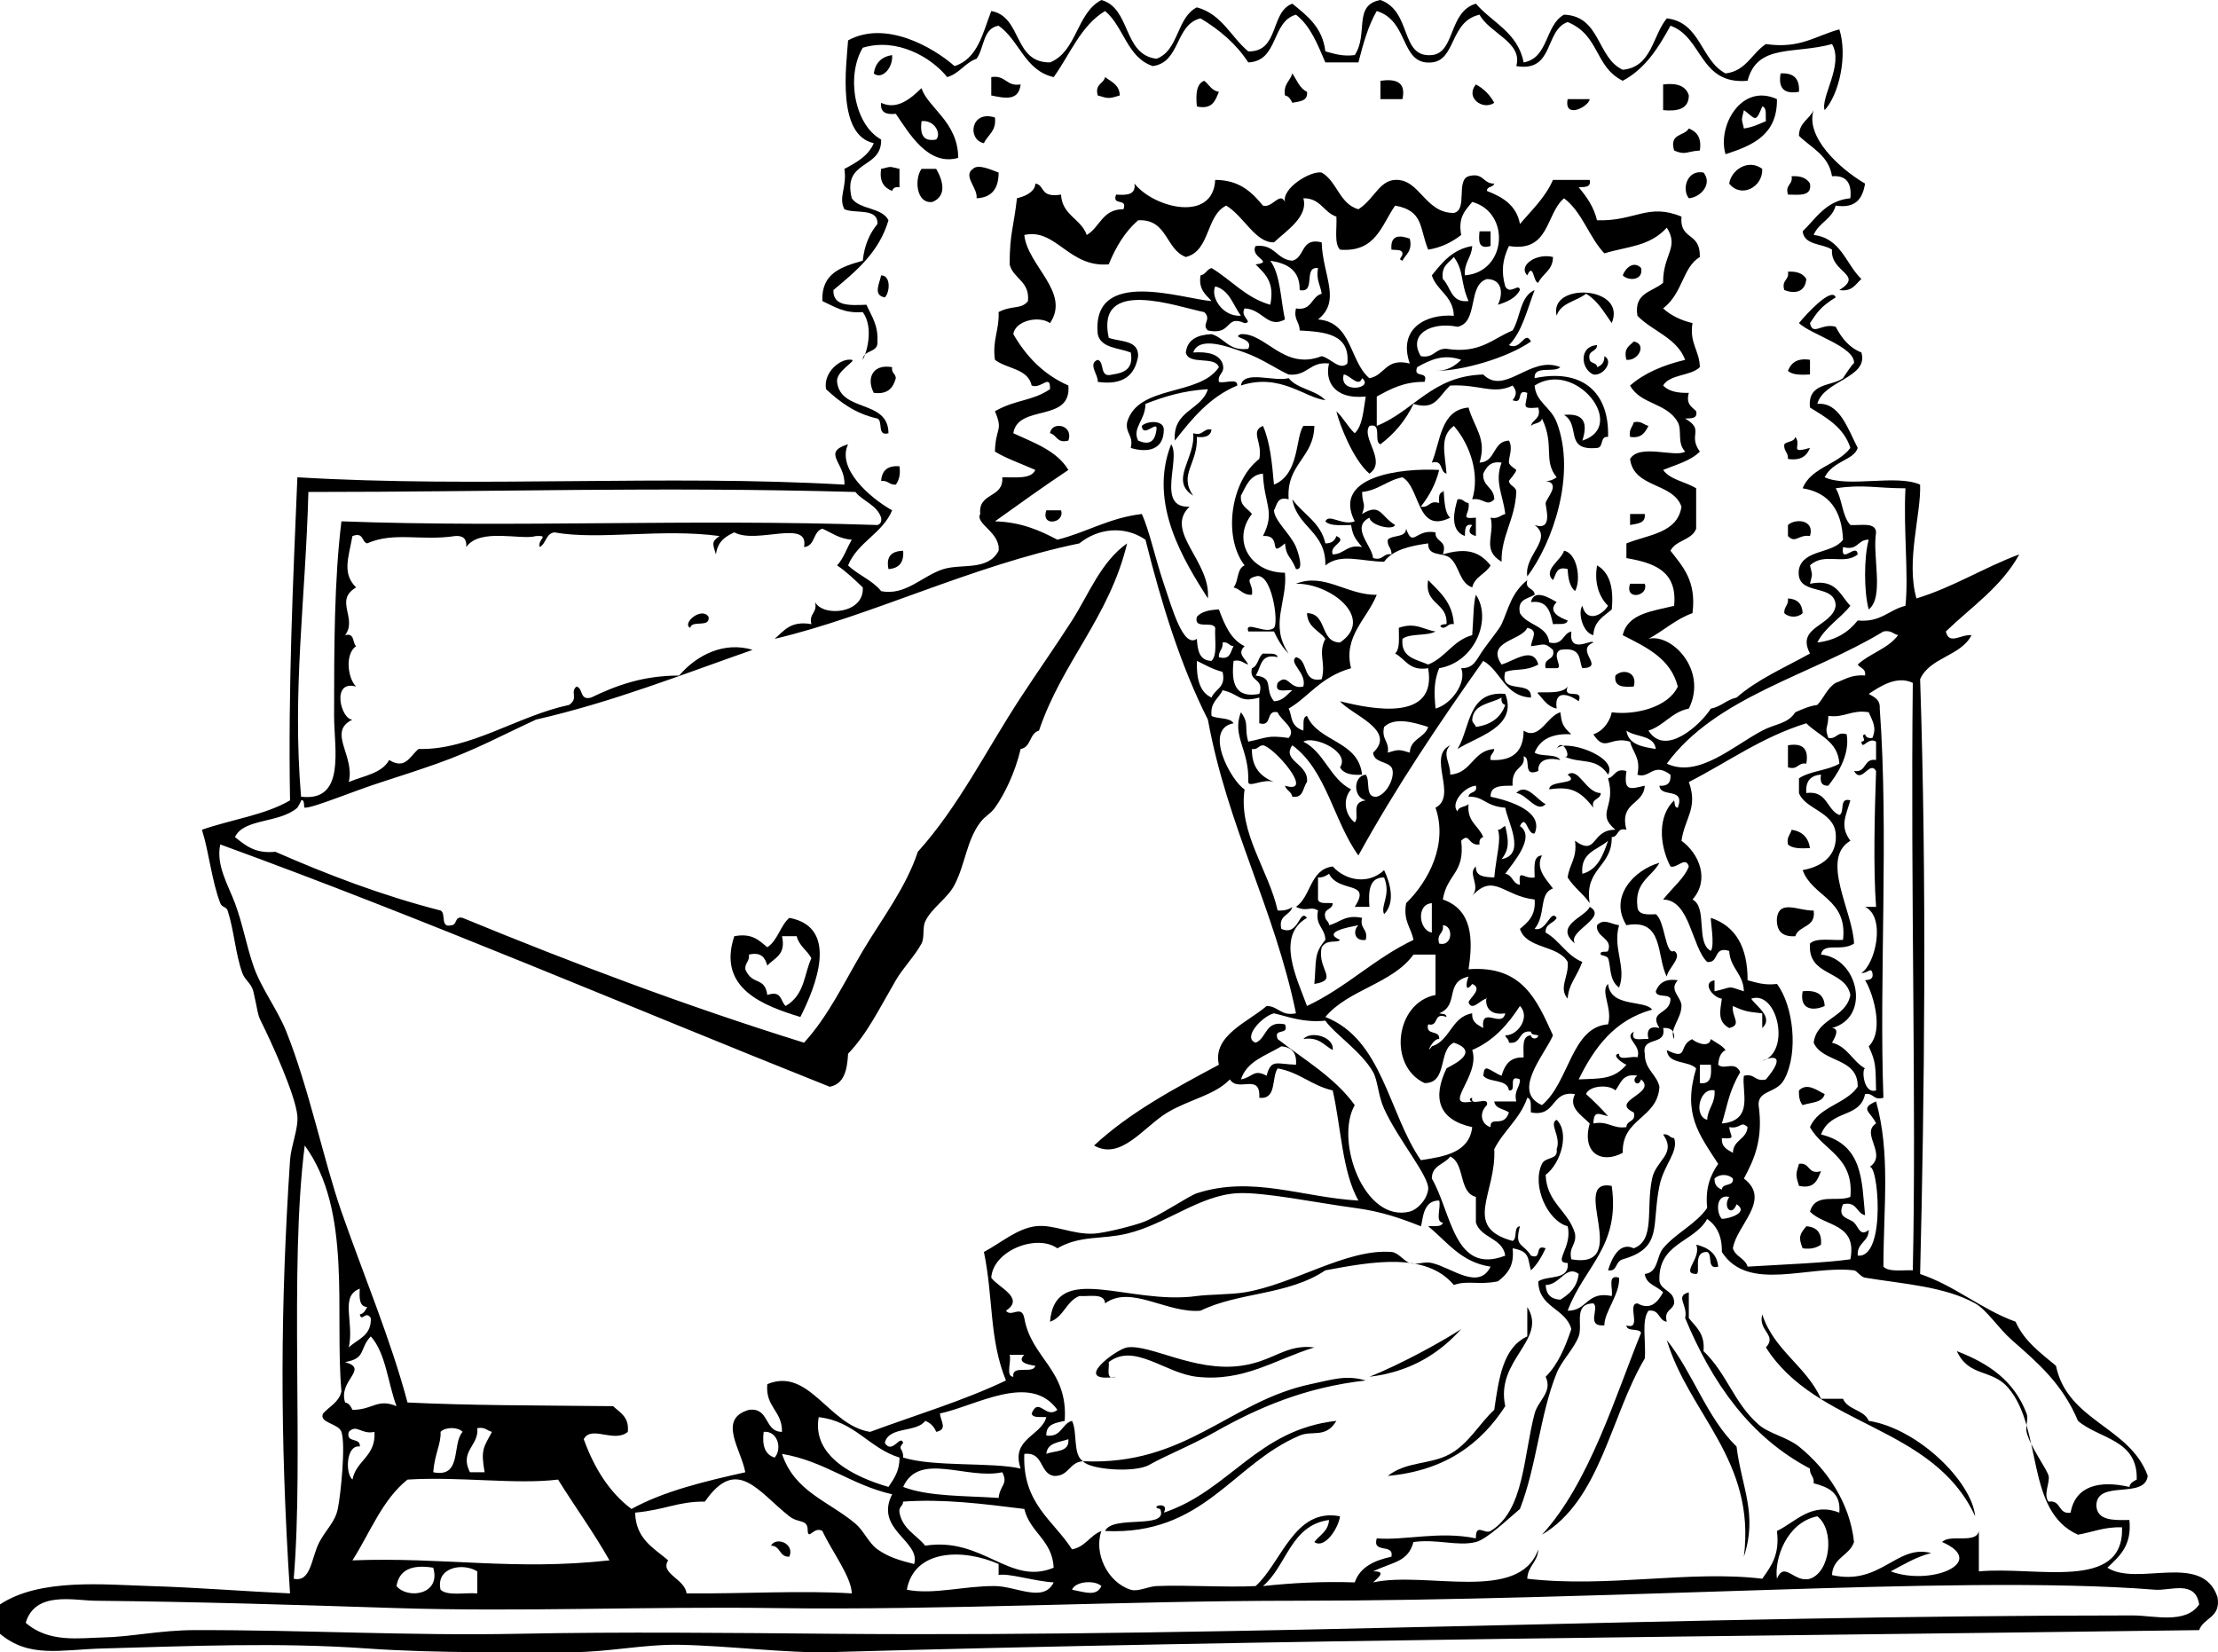 <?xml version="1.0"?>
<svg xmlns:rdf="http://www.w3.org/1999/02/22-rdf-syntax-ns#" xmlns="http://www.w3.org/2000/svg" xmlns:cc="http://web.resource.org/cc/" xmlns:xlink="http://www.w3.org/1999/xlink" xmlns:dc="http://purl.org/dc/elements/1.1/" xmlns:svg="http://www.w3.org/2000/svg" id="writing_valentines_xA0_Image_1_" style="enable-background:new 0 0 386.646 288.022" xml:space="preserve" viewBox="0 0 386.646 288.022" version="1.1" y="0px" x="0px">
<g clip-rule="evenodd" fill-rule="evenodd">
	<path d="m155.52 9.6c0.176 2.32-1.858 4.354-3.2 3.2 0.28-1.851 1.35-2.917 3.2-3.2z"/>
	<path d="m225.28 12.8c0.786 1.134 1.247 2.593 2.56 3.2 0.195 1.688-1.336 1.651-2.56 1.92-0.284-0.569-0.562-1.145-1.28-1.28-0.31-2.013 0.91-2.502 1.28-3.84z"/>
	<path d="m310.4 12.8c2.279-0.146 3.346 0.92 3.199 3.2-2.59 0.454-3.65-0.613-3.2-3.2z"/>
	<path d="m172.8 13.44c2.547-0.414 2.573 1.693 5.12 1.28-0.342 2.937-2.727 2.409-5.12 1.92v-3.2z"/>
	<path d="m192.64 13.44c1.097 0.823 2.517 1.323 2.56 3.2-1.874 0.575-1.966 0.575-3.84 0-0.55-2.042 1.01-1.979 1.28-3.2z"/>
	<path d="m209.92 14.08c0.855 0.638 1.257 1.73 2.561 1.92-0.618 1.515-1.123 3.145-3.841 2.56-0.2-2.123-0.1-3.936 1.28-4.48z"/>
	<path d="m240.64 14.08c2.725-0.377 4.482 0.211 3.841 3.2h-3.841v-3.2z"/>
	<path d="m257.28 14.72c1.383 0.75 2.45 1.816 3.2 3.2-2 1.379-5.11-0.892-3.2-3.2z"/>
	<path d="m289.92 14.72c2.438-0.304 3.995 0.271 4.48 1.92-0.021 2.326-1.882 2.812-4.48 2.56v-4.48z"/>
	<path d="m160.64 15.36c1.052 3.385 6.367 5.865 6.4 12.16-5.224 1.491-8.506-4.216-10.88-7.68-1.674 0.18-2.753-0.234-2.56-1.92 2.85 1.385 5.33-0.917 7.04-2.56zm2.56 8.96c0.955-1.031-0.303-3.458-2.56-3.2-0.27 2.188 0.19 3.647 2.56 3.2z"/>
	<path d="m309.76 17.28c0.088 6.274-4.289 8.084-8.96 9.6-1.47-4.835 2.72-12.476 8.96-9.6zm-5.76 1.92c-0.448 1.97-0.448 1.23 0 3.2 1.496-0.211 2.645-0.77 3.84-1.28-0.108-0.958 0.229-2.362-0.64-2.56-1.22 3.036-1.18 2.108-3.2 0.64z"/>
	<path d="m273.28 17.28h3.84c-0.14 1.32-4.54 3.569-3.84 0z"/>
	<path d="m173.44 20.48c0.283 2.417-1.262 3.005-1.92 4.48-2.93-0.577-2.36-5.824 1.92-4.48z"/>
	<path d="m294.4 22.4c1.377 0.542 2.264 1.576 1.92 3.84-2.341 0.139-2.455 0.879-4.48 0-0.91-3.045 1.8-2.471 2.56-3.84z"/>
	<path d="m156.8 29.44v3.2c-0.744-0.104-1.139 0.141-1.28 0.64-1.377-0.543-2.264-1.576-1.92-3.84 1.97-0.448 1.23-0.448 3.2 0z"/>
	<path d="m174.08 30.08c0.007 2.781-1.179 4.368-3.84 4.48 0.239-1.783-2.438-3.895-0.64-5.12 0.9-0.914 3.11 0.14 4.48 0.64z"/>
	<path d="m307.2 29.44c0.121 3.243-3.75 5.158-5.76 2.56 0.32-2.323 3.29-4.408 5.76-2.56z"/>
	<path d="m296.96 30.08c1.595 1.916-0.426 4.313-2.56 4.48-1.28-1.601-0.3-5.035 2.56-4.48z"/>
	<path d="m312.32 30.72c1.589-0.096 2.656 0.331 3.2 1.28 0.372 2.292-1.895 1.946-3.841 1.92-0.53-1.809 0.9-1.658 0.64-3.2z"/>
	<path d="m257.92 40.32h1.92v2.56c-2.14 0.643-2.1-0.888-1.92-2.56z"/>
	<path d="m270.72 44.8c-0.01 2.337-1.819 2.874-2.56 4.48-0.867 0.11-0.829-3.705-1.92-1.28-1.67-1.711 1.59-3.926 4.48-3.2z"/>
	<path d="m286.08 46.72c0.448 2.216-2.244 2.295-3.2 1.28 0.47-1.301 1.93-2.613 3.2-1.28z"/>
	<path d="m311.68 47.36c1.59-0.096 2.656 0.331 3.2 1.28-0.198 2.399-2.141 2.598-3.84 1.92-0.53-1.809 0.9-1.658 0.64-3.2z"/>
	<path d="m153.6 48c1.754 0.013 1.52 3.02 0.64 3.84-2.11-0.369-0.92-2.417-0.64-3.84z"/>
	<path d="m284.8 59.52c2.374 0.476 0.771 3.455-1.279 3.2-0.55-2.04 0.56-2.429 1.28-3.2z"/>
	<path d="m278.4 60.16c-0.009 1.271-1.746 0.814-1.28 2.56 0.158 0.695 1.272 0.434 1.28 1.28 0.787-0.279 1.314-0.819 1.279-1.92 1.709 0.937-0.268 3.512-1.92 3.2-2.18-0.925-2.57-4.915 0.64-5.12z"/>
	<path d="m315.52 62.72v2.56c-1.578 0.084-3.084 0.097-3.841-0.64 0.54-1.377 1.58-2.264 3.84-1.92z"/>
	<path d="m155.52 64c-0.18 1.034 0.605 1.102 0.64 1.92-0.454 1.68-1.389 2.878-3.84 2.56-1.28-2.416-0.32-5.085 3.2-4.48z"/>
	<path d="m257.92 80.64c2.883-0.104 2.237-3.736 5.12-3.84 0.761 1.347-0.074 2.93 0 3.84 0.039 0.481 1.281 1.227 1.28 1.28-0.013 0.449-1.286 1.837-1.28 1.92 0.055 0.84 1.317 1.009 1.28 1.92-0.197 4.806-2.663 7.67-2.561 12.16-3.561-2.079-1.11-4.783-1.92-7.68 1.338 0.271 1.695-0.439 2.561-0.64-0.391-3.347-1.917-5.613-0.641-8.96-2.01-0.304-2.615 0.798-3.199 1.92-0.162 2.295 1.922 2.345 1.92 4.48-1.339 1.395-1.827-0.32-3.841 0 1.337-4.208-0.256-9.398-3.199-12.8-2.536 1.863-1.553 4.732-1.28 8.32-1.233-0.26-0.506-2.481-2.561-1.92 1.551-3.783 1.503-9.165 6.4-9.6 0.98 3.527 3.23 5.371 1.92 9.6z"/>
	<path d="m284.8 73.6c1.338-0.271 1.695 0.439 2.561 0.64-0.585 1.122-1.19 2.224-3.2 1.92-0.27-1.338 0.44-1.695 0.64-2.56z"/>
	<path d="m186.24 76.8c-2.042 0.548-1.979-1.007-3.2-1.28 0.28-2.173 4.17-1.49 3.2 1.28z"/>
	<path d="m312.96 76.16c1.229 1.516-1.265 3.001 2.561 1.92-0.543 1.377-1.576 2.264-3.841 1.92 0.082-1.148-0.783-1.35-0.64-2.56 0.52-0.55 1.75-0.38 1.92-1.28z"/>
	<path d="m204.16 77.44c1.753 2.513-2.725 11.173 3.2 10.88-4.497 4.323 3.765 9.525 3.2 16-4.05-6.42-10.5-16.488-6.4-26.88z"/>
	<path d="m156.8 81.28c0.204 1.484-0.103 2.457-0.64 3.2-1.148 0.082-1.35-0.783-2.56-0.64 0.12-1.8 1.11-2.726 3.2-2.56z"/>
	<path d="m254.08 87.04c1.033-0.18 1.102 0.605 1.92 0.64 0.33 2.003-1.75 2.857 1.28 2.56v3.2c-1.33-0.358-1.356-0.999-0.641-1.92-1.365-0.299-1.219 0.915-1.279 1.92-2.8-1.015-1.78-4.707-1.28-6.4z"/>
	<path d="m182.4 88.96h2.56c0.75 2.222-3.58 2.976-2.56 0z"/>
	<path d="m284.16 89.6h2.56c0.195 1.688-1.336 1.651-2.56 1.92v-1.92z"/>
	<path d="m315.52 93.44c-2.014-0.32-2.502 1.395-3.841 0v-1.92c1.26-1.187 4.71-0.951 3.84 1.92z"/>
	<path d="m157.44 96c0.167 2.087-0.76 3.081-2.56 3.2-0.48-2.399 0.72-3.118 2.56-3.2z"/>
	<path d="m272.64 96c2.369 0.456 3.005 5.162 1.921 7.04-0.918-0.789-1.213-2.201-1.28-3.84-2.052-0.559-2.002 0.985-2.561 1.92-1.88-1.72 1.54-3.539 1.92-5.12z"/>
	<path d="m284.16 101.76h2.56c0.75 2.22-3.58 2.98-2.56 0z"/>
	<path d="m311.68 104.32c1.629 0.078 2.482 0.931 2.561 2.56-0.841 0.821-2.359 0.821-3.2 0-0.08-1.15 0.78-1.35 0.64-2.56z"/>
	<path d="m284.8 119.68c-1.832 0.126-3.492 0.08-3.2-1.92 1.24-1.24 3.92-0.67 3.2 1.92z"/>
	<path d="m280.32 135.04c-2.104-3.162-4.789-1.804-7.681-3.2 1.519 0.732-0.213-3.584-1.279-1.28 1.1-1.91 10.85 1.28 8.96 4.48z"/>
	<path d="m311.68 129.92c2.587-0.453 3.654 0.613 3.2 3.2-1.542-0.262-1.391 1.169-3.2 0.64v-3.84z"/>
	<path d="m264.32 138.24c1.776-1.941 3.728 1.355 5.12 1.92-1.51 1.68-3.33-1.75-5.12-1.92z"/>
	<path d="m312.32 144.64c1.851 0.282 2.917 1.349 3.2 3.199-1.578 0.085-3.084 0.098-3.841-0.64-0.27-1.34 0.44-1.69 0.64-2.56z"/>
	<path d="m289.28 150.4c-1.353 2.487-4.371 3.31-3.84 7.68 0.094 1.399 1.612 1.374 3.199 1.28 1.631 1.164 1.648 7.283 3.2 6.399 1.607 1.035-1.137 3.08-1.279 4.48-1.839-3.495-0.456-10.211-7.04-8.96-3.09-4.93 1.32-9.64 5.76-10.88z"/>
	<path d="m277.12 158.08c3.325 1.852-4.035 4.271-2.56 6.4-3.84-3.18 1.89-4.62 2.56-6.4z"/>
	<path d="m316.16 158.72c0.448 3.009-2.589 2.531-3.2 4.48-2.279 0.146-3.346-0.921-3.2-3.2 0.47-3.28 3.87-1.16 6.4-1.28z"/>
	<path d="m139.52 177.28c-6.29-1.934-14.557-4.909-11.52-14.08 3.16-0.601 4.341 0.779 5.76 1.92 1.821-1.165 2.233-3.74 3.84-5.12 8.8 1.64 4.58 12.04 1.92 17.28zm-5.76-8.96c-0.385-1.322-0.99-2.424-3.2-1.92 0.144 1.21-0.721 1.412-0.64 2.56 1.248 2.955 3.366 1.177 3.84 4.48 2.584-0.878 2.266 1.147 3.2 1.92 3.358-1.977 3.186-5.517 4.48-8.32-0.727-1.406-2.14-2.126-2.56-3.84h-2.56c0.74 3.3-1.35 3.77-2.56 5.12z"/>
	<path d="m282.24 161.28c-1.175 4.014 1.371 7.333 0 10.88-1.802-1.322-1.39-3.796-1.92-5.12-0.163-0.407-1.243-0.508-1.28-0.64-0.224-0.802 1.141-0.288 1.28-0.641 0.887-2.244-2.196-2.338-1.92-4.479 1.2-1.25 2.34-0.2 3.84 0z"/>
	<path d="m314.24 172.8c2.389-0.255 3.755 0.512 3.84 2.561-1.92 0.89-4.45 0.74-3.84-2.56z"/>
	<path d="m227.2 181.12c1.358-1.523 5.438-0.355 5.12 1.92-1.53-0.81-2.36-2.34-5.12-1.92z"/>
	<path d="m318.08 190.72c-0.369 1.551-2.417 1.424-3.84 1.921-0.497-0.57-0.688-1.445-0.641-2.561 1.43-1.44 3.21 0.04 4.48 0.64z"/>
	<path d="m289.92 197.76c1.034-0.18 1.102 0.605 1.92 0.641 0.81 2.405-1.791 4.568-2.56 8.319-1.438 7.016 0.651 10.771-6.4 12.801-1.391 0.4-0.871 2.184-2.56 1.92 0.701-2.351 2.11-4.979 4.479-3.84 3.791-1.453 2.077-6.799 3.2-12.16 0.69-3.27 4.31-4.25 1.92-7.68z"/>
	<path d="m313.6 202.88c2.017-0.309 1.449 1.965 3.841 1.28-0.618 1.516-1.123 3.145-3.841 2.56-0.58-1.87-0.58-1.97 0-3.84z"/>
	<path d="m314.88 213.76c1.801 0.12 2.727 1.114 2.561 3.2-0.743 0.537-1.716 0.845-3.2 0.641-0.8-1.95-0.49-2.49 0.64-3.84z"/>
	<path d="m290.56 233.6c4.562 5.678 6.952 13.527 12.159 18.56 0.871 7.1 3.718 11.76 1.28 19.2 2.11-16.82-9.56-24.85-13.44-37.76z"/>
	<path d="m229.12 234.88c-6.896 2.104-12.251 6.039-20.48 5.12-5.543-0.619-10.932-6.003-15.359-2.56 0.146 1.134-0.645 3.205 1.28 2.56-8.032 1.153 0.025-4.833 1.92-5.12 4.012-0.606 11.732 4.323 19.84 3.2 5.78-0.8 7.74-3.82 12.8-3.2z"/>
	<path d="m134.4 269.44c0.854-1.626 4.183-0.404 3.2 1.92-1.81 0.1-1.49-1.92-3.2-1.92z"/>
	<path d="m192.64 1.92c-4.263 2.564-6.095 7.559-8.96 11.521-5.047-1.14-5.966-6.407-9.6-8.96-2.765 0.435-2.493 3.907-3.84 5.76-2.056 0.718-2.971 2.575-5.12 3.2-2.786-3.47-8.764-6.929-14.72-5.12-2.944 4.906-1.455 13.439 3.2 16 0.143 5.263-6.793 3.446-5.12 10.24 1.391 2.023 5.272 1.555 6.4 3.84-1.651 5.602-5.647 8.859-9.6 12.16-0.099 2.873 2.875 2.671 5.76 2.56 0.843 1.93 2.067 3.479 1.92 6.4 0.169 2.089-2.483 1.357-2.56 3.2 0.584-0.976 2.028-5.515 0-8.32-3.26 0.273-4.99-0.983-7.04-1.92-0.22-4.914 3.402-5.984 7.04-7.04 0.275-2.712 1.212-4.761 2.56-6.4 0.104-2.877-3.813-1.733-5.76-2.56-1.109-2.179 0.492-3.753 0-7.04 2.086-1.114 4.164-2.236 5.12-4.48-6.454-1.414-4.807-13.339-4.48-17.92 6.521-3.566 14.772 1.155 18.56 4.48 4.049-1.284 4.914-5.753 6.4-9.6 5.427 0.973 3.783 9.017 10.24 8.96 4.714-1.9 4.607-8.62 8.96-10.88 5.179 1.435 3.702 9.525 9.6 10.24 3.912-1.422 3.486-7.181 7.04-8.96 4.365 1.182 5.936 5.158 8.96 7.68 5.451 0.117 3.775-6.892 7.681-8.32 2.593 2.101 5.266 4.121 5.76 8.32 1.533 0.387 2.92 0.92 5.12 0.64 2.441-3.674-0.356-8.719 4.479-9.6 5.567 1.986 3.355 10.123 8.96 9.6 4.105-0.383 2.862-7.551 7.681-8.96 2.865 3.321 7.334 5.039 8.319 10.24 4.376-0.745 3.716-6.525 7.04-8.32 6.394 0.22 5.704 7.523 10.24 9.6 5.08-0.467 5.169-5.924 7.681-8.96 5.929 0.685 5.896 7.33 10.239 9.6 3.619-0.435 4.575-3.532 7.04-5.12 6.001 0.881 8.747-1.494 12.8-2.56 1.478 4.592-0.065 11.359-2.56 14.08-0.771-2.193 3.384-7.952 1.28-11.52-6.599 1.823-13.015-0.133-14.721 6.4-8.423 0.743-7.769-7.591-13.439-9.6-2.1 3.874-4.424 7.523-8.32 9.6-4.975-2.477-3.933-7.879-9.6-10.24-4.096 1.451-2.292 8.802-8.96 7.68 1.187-4.137-4.672-5.714-6.4-8.96-5.206 1.148-4.094 7.907-8.32 8.32-5.576 0.545-3.876-7.223-9.6-8.96-1.498 2.556-2.37 5.736-3.2 8.96h-5.76c-1.351-3.13-2.592-6.368-5.12-8.32-4.344 1.203-3 8.094-8.32 8.32-2.097-3.236-4.99-5.676-8.319-7.68-4.479 1.068-3.447 7.646-8.32 8.32-4.49-1.485-5.06-6.889-8.32-9.601z"/>
	<path d="m316.16 19.2c-1.5 4.634 4.471 10.183 8.96 12.8-0.412 2.575-1.587 4.387-5.12 3.84-0.615 2.372-2.987 2.986-3.84 5.12 4.774 0.559 5.603 5.064 8.32 7.68-1.035 0.885-1.576 2.265-3.841 1.92 4.409-2.735-1.616-3.032-1.279-7.04-1.66-1.114-4.836-0.711-5.12-3.2 2.391-2.303 4.053-5.333 8.32-5.76 0.264-2.61-0.656-4.038-3.2-3.84-0.59-3.677-3.608-4.925-5.761-7.04 0.01-2.337 1.82-2.874 2.56-4.48z"/>
	<path d="m287.36 111.36c4-1.021 10.391 5.454 7.04 12.16-3.022 0.604-4.294 2.959-7.04 3.84 2.979 4.714 9.191-1.174 10.88-3.84 1.807-0.327 2.718-1.548 4.479-1.92 3.641-3.187 8.42-5.234 12.801-7.68-2.505-4.737 3.887-4.697 4.479-8.32-0.085-4.182-7.135-1.399-6.4-6.4 0.801-3.466 5.896-2.638 7.681-5.12-0.207-5.127-2.442-8.224-7.04-8.96 1.455-3.664 6.141-4.099 8.32-7.04-1.123-3.57-4.141-5.247-7.04-7.04-0.478-4.396 3.851-3.661 5.76-5.12-0.035 0.027 1.954-3.007 1.92-2.56 0.223-2.928-7.437-4.983-9.601-7.04 1.325-1.625 5.739-6.394 6.4-4.48-2.625 1.637-3.154 2.511-4.479 4.48 0.484 2.333 2.042-0.061 4.479 0.64 1.035 1.952 2.332 3.641 4.48 4.48 1.326 4.442-6.584 4.841-7.681 8.96 3.832-0.328 5.253 4.193 7.04 7.68-0.666 2.167-4.307 2.211-5.76 5.12 4.106 1.867 12.519-0.571 16.64 1.28 0.186 5.248-2.504 13.259-0.64 19.84 6.529-2.004 11.699-5.367 17.92-7.68-3.092 5.655-8.348 9.146-12.8 13.44 0.583 2.431 2.572 0.468 4.479 0.64-1.865 3.681-7.257 3.836-8.96 7.68 1.172 34.725 0.759 73.096 0 103.68 6.211 2.109 10.543 6.098 16.641 8.32 1.514 3.393 4.366 5.447 7.04 7.68 2.017 9.716 12.9 10.565 16 19.2-0.537 4.156-8.825 0.562-8.96 5.12 0.089 2.684 2.932 2.614 5.76 2.56 0.464 4.517-1.766 6.342-3.84 8.32 5.312 3.365 16.551-2.81 19.2 5.12 0.633 3.619-2.422 3.551-3.2 5.76-80.561 1.103-161.46 1.659-238.72 3.84-7.404 0.209-17.764-1.138-26.24-1.28-6.173-0.104-12.49 1.288-18.56 1.28-9.755-0.012-23.565 0.229-35.84-0.64-15.625-1.105-31.211-0.401-46.08 0-7.395 0.2-12.78 1.74-17.92-2.56v-5.12c7.009-4.638 18.28-3.432 26.24-3.199 7.819 0.228 16.447 0.92 24.32 1.279-1.815-27.85-1.667-50.205 0-75.52 0.166-2.517 1.451-5.375 1.28-7.68-0.261-3.514-4.55-12.977-6.4-16.641-0.574-1.137-0.529-1.937-1.28-5.12-0.323-1.367-1.461-1.917-1.92-3.199-1.223-3.416-1.422-7.403-2.56-10.881-0.214-0.654-1.003-0.551-1.28-1.279-1.534-4.043-1.935-8.811-3.2-12.8 5.059-1.768 11.069-2.584 15.36-5.121-0.344-19.993 0.542-38.47 1.28-56.32 31.731 1.895 63.871-0.523 95.36 1.28 0.204-3.805-4.082-5.577 0.64-7.04-2.005 4.215 3.704 9.288 7.68 11.52-1.697 4.063-6.009 5.512-7.68 9.6 1.739 1.674 4.246 2.581 5.76 4.48 4.26 0.88 7.223-2.713 10.88-3.84 3.187-0.982 7.752 0.356 9.6-3.2 0.371-3.166-4.186-4.745-3.2-6.4-0.414-3.827 4.132-2.695 3.84-6.4 2.323-0.023 5.052 0.359 5.76-1.28-2.35-1.062-4.915-1.912-7.04-3.2 0.117-4.292 1.491-3.522 0-7.04 3.781-2.118 6.4-1.692 9.6-3.84 0.093-2.826-1.567 0.061-3.2-0.64-0.643-2.984-4.366-2.887-6.4-4.48-0.488-3.475 0.79-5.184 0.64-8.32 2.384-1.25 3.959-0.402 5.12-1.92 0.326-3.525-2.562-3.837-3.2-6.4 0.023-5.47 0.711-6.45 1.28-11.52 2.116-0.482 3.219-1.52 3.2-2.56 1.715 0.214 0.676 2.536 4.48 1.92 0.198 3.643 3.496 4.185 4.48 7.04 2.309-1.318 2.716-4.537 6.4-4.48 0.791-2.071-2.071-0.489-1.28-2.56 1.833 0.126 3.493 0.08 3.2-1.92 3.406 4.282 13.701 6.843 14.08-0.64 4.251 0.016 6.39 2.144 8.32 4.48 1.635 0.495 2.942-2.504 3.84-0.64-0.577-2.388 4.498-5.495 6.4-5.12 2.71 1.557 3.079 5.455 6.399 6.4 2.74-1.754 3.624-4.981 6.4-5.12 4.312-0.216 5.174 5.792 10.24 5.76 2.458-0.528 0.315-5.658 2.56-6.4 2.653-0.733 2.494 1.346 4.48 1.28-0.158 0.695-1.273 0.434-1.28 1.28 2.768 1.072 5.166 2.514 5.76 5.76 2.059-2.422 4.393-4.567 5.76-7.68h6.4c0.299 1.366-0.914 1.219-1.92 1.28 1.356 1.63 2.619 3.354 3.2 5.76 6.67 0.203 8.857-3.068 14.72-0.64-0.362 4.206 3.333 2.578 3.2 7.04-3.043 1.836-2.927 6.281-6.4 8.96 1.338 1.222 3.057 2.064 5.12 2.56-0.569 3.556 1.229 4.744 1.28 7.68-1.609 1.591-5.208 1.192-6.4 3.2 0.93 0.99 2.496 1.344 4.48 1.28-0.547 2.041 0.557 2.429 1.279 3.2 0.3 1.366-0.914 1.219-1.92 1.28 3.484 2.027 0.41 2.775 2.561 5.76-1.586 1.615-4.132 2.268-6.4 3.2 1.249 1.738 3.926 2.048 5.76 3.2v7.04c-0.752 2.021-3.564 1.982-4.479 3.84 2.142 2.765 4.554 5.26 3.84 10.88-2.98 1.07-5.02 3.08-7.68 4.48zm-3.84 16c0.342 2.431 2.727 2.819 5.119 3.2-0.3-2.48-3.53-2.02-5.12-3.2zm-26.88-84.48c-0.098 2.035-1.45 2.815-1.279 5.12 7.358-0.589 7.993-10.981 1.279-12.8-1.141 1.419-2.52 2.6-1.92 5.76-1.568 1.205-3.375 2.171-5.76 2.56-1.549-3.798-0.762-6.779-5.76-7.68-2.376 3.384-3.339 8.182-9.601 7.68-1.071-1.062-0.509-3.757-0.64-5.76-2.246-0.741-2.737-3.236-5.76-3.2 0.934 3.167-2.935 5.65-5.12 7.68-3.227 0.12-5.196-4.509-8.32-6.4-3.587 1.747-2.762 7.905-7.04 8.96-3.584-1.322-3.153-6.66-8.32-6.4-2.28 1.986-3.896 4.638-5.12 7.68-6.986 0.617-9.174-6.361-14.72-5.12 0.55 5.38 8.123 9.991 4.48 15.36-2-1.374-6.069-0.393-6.4 1.92 2.267 3.92 5.301 7.072 9.6 8.96 0.583 6.557-8.785 3.162-9.6 8.32 3.652 1.682 7.604 3.062 9.6 6.4-4.353 2.901-8.574 5.934-12.8 8.96 4.569 0.124 7.806 1.581 10.88 3.2 5.117-1.283 9.001-3.798 14.72-4.48 1.269 2.692 2.331 7.72 3.84 12.16 1.432 4.212 3.374 11.314 5.76 9.6 0.114 2.02 0.45 3.817 2.561 3.84 1.071-1.062 0.509-3.757 0.64-5.76-0.438-1.27-3.812 0.399-3.2-1.92 0.789-0.917 2.201-1.212 3.841-1.28 0.994 2.632 2.031 5.222 4.479 6.4-1.389 1.332 0.078 2.068 0.64 3.2-0.865-0.202-1.222-0.911-2.56-0.64-0.443 3.857 0.258 6.569 4.48 5.76 0.945-2.865-1.875-1.966-1.28-4.48 1.091-0.402 1.053-1.933 1.92-2.56 0.957 0.109 2.361-0.229 2.56 0.64-3.109-0.763-2.846 1.848-3.84 3.2 3.35 0.384 1.42 2.297 3.2 4.48 1.635-0.072 2.24-1.173 3.2-1.92-1.134-0.146-3.205 0.645-2.561-1.28 1.845-1.854 2.002 1.247 4.48 0.64 0.647-2.397-2.654-4.115-1.28-5.12 2.267 0.507 0.99 4.556 4.48 3.84 0.798-2.936-0.726-4.442 0.64-7.04-1.083-1.477-3.117-2.003-3.2-4.48 3.581 0.045 2.179 5.074 5.76 5.12 6.181-4.218-1.698-10.371-7.68-10.24 4.91-1.999 8.955 2.038 14.08 1.92-1.708 4.257-5.898 7.275-4.479 12.8-5.413 1.565-7.293 4.95-10.881 7.04 0.657 1.272 0.185 3.028 2.561 3.84 0.109-0.958-0.229-2.362 0.64-2.56 1.999 4.614 8.952 4.275 9.601 10.24-1.84 0.133-3.251-0.162-3.841-1.28 1.827-2.703-4.478-5.581-6.399-4.48 3.681 1.866 4.631 6.462 8.32 8.32-1.566 1.792-1.013 4.512 0.64 5.76 0.949-1.038-0.838-3.495 1.92-3.84-2.282-0.557-2.169-4.272 0-4.48 0.854 1.067-0.232 4.073 1.92 3.84 1.954-0.515 3.367-3.845 2.561-5.12-0.821-1.1-3.048-0.793-3.2-2.56 4.228-3.942-3.941-6.669-5.761-8.96 5.739 1.457 16.966 3.589 15.36-5.76-3.321 0.548-3.941-1.605-5.76-2.56 0.882-0.825 0.634-2.78 0.64-4.479 2.926-1.028 4.233 0.302 6.4 0.64-1.511 0.836-4.423 0.271-5.76 1.28-0.337 3.323 2.416 3.557 4.479 4.48 3.055-1.212 4.321-4.212 7.68-5.12 0.233-3.146 0.195-5.576 0.641-7.04 2.839 4.153-0.076 11.729-6.4 12.8-1.23 2.948-0.685 5.742-0.64 7.04 2.81-0.78 5.462-4.535 4.479-7.04 2.229 0.007 2.532-1.326 3.841-3.2 1.059-1.517 2.813-3.624 3.199-4.48 1.233-2.734 1.677-5.427 4.48-7.68-0.467 1.746 1.271 1.288 1.28 2.56-1.198 0.722-3.084 0.757-2.561 3.2 1.229 2.184 4.741 2.085 5.12 5.12 2.477 0.557 2.276-1.563 3.84-1.92-0.483 4.139 3.566 1.219 3.84 1.92-3.346 1.364 2.203 4.341-1.92 4.48-0.655-1.249 0.043-3.804-3.84-3.2-1.634 0.815 0.594 3.135-0.64 3.2h-1.92c-0.478-1.97 1.757-1.23 1.279-3.2-1.562-1.341-1.363-0.915-3.84-0.64 0.194-1.493 1.366-2.757-0.64-3.2-1.088 2.307-7.26 2.286-4.48 6.4 2.264-0.675 5.496-3.26 6.4 0-2.374 1.26-3.748 0.613-5.76 1.28-1.121 4.108 4.712 1.261 4.479 4.48-4.65-0.256-5.182-4.631-8.319-6.4-7.688 10.873-15.17 21.951-21.761 33.92-4.308-5.932-5.58-14.899-11.52-19.2-1.937 2.73 2.921 3.214 2.56 6.4-0.756 0.951-0.554 2.859-2.56 2.56-0.153-0.914-1.054-1.08-1.28-1.92 5.403 1.655-2.011-6.862-3.84-7.04-0.818 0.035-0.887 0.82-1.92 0.64-0.066 3.267 1.57 4.83 3.84 5.76-1.811-0.67-4.391 1.056-4.48 0 0.229-5.664-2.92-7.967-1.279-12.16 1.512 2.037 0.531 2.587 1.279 5.12 3.31-0.653 3.221-1.174 7.04-0.64 1.471-1.659-1.302-2.955-1.92-4.48-2.187-0.48-0.812 2.6-3.199 1.92v-4.48c-3.648 0.992-3.317-0.611-6.4-1.28-0.658 1.475-2.203 2.063-1.92 4.48 1.122 0.584 3.193 0.22 3.84 1.28-5.378 0.976-0.403 10.111 1.92 11.52-1.124 7.578 4.215 14.092 5.76 21.12 1.115 0.049 1.991-0.143 2.561-0.64-0.357 1.563-2.477 1.363-1.92 3.84 3.132 1.383 3.104-3.665 4.479-1.92-5.516 3.153-1.742 10.589 0 15.36 6.828-3.199 11.762-8.292 18.561-11.521-0.405-2.154-1.838-3.281-1.28-6.399 3.915-3.825 7.324-10.317 5.12-16.641 3.946-2.063-1.554-8.983 2.56-10.88-1.512 1.502 0.104 3.145 0 5.12 3.777-0.276 3.903-4.204 7.681-4.48-0.035 0.818-0.82 0.886-0.641 1.92 3.86 0.234 5.761-1.492 5.76-5.12 2.748 1.779 4.07-2.52 6.4-3.2 0.251 1.737 0.266 2.392 1.92 3.84-3.386-0.186-5.486 0.914-6.399 3.2 1.143 0.777 3.723 0.117 4.479 1.28-3.304-0.705-3.922 0.817-3.84 1.92-2.897 1.191-1.112-2.301-2.561-2.56 0.399 2.303-2.144 1.617-1.92 5.12-1.907 0.013-3.899-0.06-3.84 1.92 3.531 0.746 9.314 2.618 7.681 6.4-1.271 0.325-1.465-3.531-2.561-1.28 2.826 1.925-1.254 6.432-2.56 8.32 1.305 0.188 1.255 1.731 2.56 1.92-0.297-3.03 0.557-0.95 2.561-1.28 0.009-1.696-0.355-3.769 1.279-3.84-1.183 2.322 0.689 4.074 1.92 5.76-2.513 0.837-1.16 4.548-3.199 7.04 2.121 0.578 2.776-3.556 3.84-1.92-0.487 1.007-2.03 0.956-1.92 2.561 2.455 1.384 3.654 4.025 6.399 5.119-1.112 2.871-2.4 3.889-2.56 6.4-1.658-1.847 0.288-3.968 0-6.4-1.69-3.002-7.177-2.209-8.32-5.76 1.397-1.162 2.793-2.327 2.561-5.12-5.445-0.596-7.091-4.739-10.881-0.64 1.565-1.783-0.905-3.895 0.641-5.12-0.093 1.8 1.567 1.846 3.2 1.92 0.366-3.839 1.26-6.589 0.64-8.319 0.642 0.002 0.762-0.519 1.28-0.641 0.579 2.509 0.78 3.992-0.641 5.76 4.371-0.776 1.01-6.628 0.641-8.96-3.581-0.286-3.67-1.997-6.4-1.919 0.058-1.009 1.633-0.501 1.28-1.92-2.026 0.139-4.521 3.116-3.2 4.48 0.167-0.9 1.403-0.729 1.92-1.28-0.331 3.104 1.784 3.763 2.561 5.76-0.499 0.142-0.744 0.536-0.641 1.28-2.009 0.315-1.69-2.206-3.2-0.64 0.685 5.71-2.473 5.733-3.199 10.239 5.154 1.78 5.295 6.914 4.479 12.16 9.48-0.733 11.965 5.529 14.72 11.521-1.394 3.314-7.319 9.78-1.92 12.16 4.777-3.959 5.103-13.622 11.521-14.08 0.839-2.796-1.422-5.783 0-7.04 0.454 4.19 6.424 2.721 7.68 4.479-6.528 1.792-10.063 6.577-12.8 12.16 3.742-0.175 6.066 0.082 8.32-2.56-0.569-0.188-2.803-1.732-1.28-1.921-0.108 1.389 2.27 0.29 3.2 0.641 0.81-2.15-2.507-3.386-0.641-4.48-0.645 1.926 1.426 1.135 2.561 1.28-0.383-1.663 0.257-2.303 1.92-1.92-1.997-3.066 1.959-2.287 1.92-5.12-0.393-0.887-2.464-0.096-2.561-1.28 0.543-1.377 1.576-2.264 3.841-1.92-1.642 1.713 0.653 2.919 0.64 4.48-0.02 2.241-2.214 4.123-1.28 5.76 0.116-1.396-0.523-2.036-1.92-1.92 0.662 3.222-3.795 1.325-3.2 4.479-0.018 2.791 2.042 3.506 2.561 5.761-0.351 5.623-6.556 5.391-6.4 11.52-3.763 2.015-7.188-0.01-5.76-5.12-1.443-1.474-3.78-2.76-2.56-5.12-4.302-0.674-3.191 4.062-7.681 3.2-0.108-0.957 0.229-2.361-0.64-2.56-1.24 3.667-4.118 5.694-5.76 8.96 0.413 7.674-5.671 13.566 3.199 16 0.888-0.393 0.097-2.464 1.28-2.561-1.013 3.691 0.532 2.874 1.92 5.12 2.071 0.791 0.489-2.07 2.561-1.279-0.686 1.447-1.453 2.813-2.561 3.84-0.622-2.057-0.106-3.299-3.2-3.84 0.362 3.135-0.999 4.547-2.56 5.76-3.425 0.695-5.265-0.23-7.68 0.64-4.874-5.83-14.396-4.045-22.4-2.56-6.512 4.383-15.069 3.761-21.76 7.04-5.896 0.508-12.127-4.573-16.64-1.28-0.089-1.831-2.669-1.17-4.48-1.28-2.301 0.899-2.721 3.68-5.12 4.48 0.909-10.688 13.751-2.818 25.6-4.48 2.052-0.287 5.878-0.239 8.32-0.64 8.577-1.404 17.793-7.657 25.601-7.04 1.239 0.098 2.082 1.554 3.199 1.92 1.254 0.411 2.449-0.324 3.84 0 3.463 0.808 8.157 4.861 10.24 0.64-5.2-0.772-7.576-4.369-10.88-7.04 0.958-0.108 2.362 0.229 2.561-0.64-1.414-0.08-0.272-2.715-0.641-3.84-3.009-0.092-2.815 3.726-3.2 4.479-3.542-1.407-6.899-2.587-11.52-3.199-6.653-0.883-15.896-2.817-20.48-2.561-6.592 0.37-12.393 5.399-19.2 7.04-4.467 1.076-8.103 0.237-12.16 2.561-3.542-2.552-11.199 0.346-11.52 5.119 1.094 1.643 5.984 3.53 2.56 5.761 0.962 1.239 2.695-1.119 3.2 1.279 1.231 7.089 7.676 8.965 7.04 17.92-1.559 0.361-3.292 0.549-3.2 2.561 2.689 0.342 2.638-2.056 4.48-2.561 0.987 2 0.087 5.888 1.92 7.04 17.975 0.819 25.496-10.43 39.68-13.439 4.029-0.855 6.189-1.624 9.6-0.64-10.648 1.196-18.861 4.798-26.24 8.96-4.325 2.439-8.231 3.926-11.52 5.76-2.607 1.453-10.475 0.793-11.52-0.641-2.432 0.128-2.429 2.691-5.12 2.561-2.51-0.478-1.724-4.249-5.12-3.84-0.354 8.673 5.076 11.563 8.32 16.64 2.337-0.437 3.121-2.426 5.12-3.2-1.374 3.875 1.087 8.982 5.12 10.24 1.259 0.393 3.034-0.578 4.479-0.64 5.198-0.224 12.035 0.264 17.28 0 4.51-4.027 6.745-13.731 14.72-12.16-0.335 2.249-2.76 5.74-4.479 4.479 0.91-1.224 2.431-1.835 2.56-3.84-6.751 0.929-7.345 8.016-11.52 11.521 5.008-0.539 10.259-0.835 16-0.641 0.932-2.694 3.426-3.827 6.4-4.479 0.486-2.407-3.398-0.441-2.561-3.2 4.858 0.42 10.816-1.317 17.28 0-0.049-2.764 1.529-0.662 2.56-1.28 5.87-3.521 5.728-13.1 7.681-20.479 0.599-2.264 3.187-3.779 1.92-6.4 2.137-2.13 3.407-5.126 4.479-8.32-1.007-3.686-5.704-3.682-5.76-8.319 1.657-1.116 5.455-0.092 5.12-3.2-2.712-0.016 0.89-2.707 0-6.4-3.554-0.964-6.295-7.12-4.48-10.88 0.635-1.314 2.871-0.611 2.561-2.56 0.837-2.178-1.426-4.466 0-5.12 2.298 2.227 0.766 7.564-1.92 9.6 0.199 4.921 3.987 6.253 5.12 10.24 0.312 2.021-1.153 2.26-0.641 4.48 10.805 1.861-0.536-14.228 7.04-12.801 1.515 10.563-4.812 14.064-7.68 21.761 3.452 0.039 3.321-3.506 7.68-2.561 0.284-1.209-0.87-3.856 1.28-3.2 0.218 2.786-2.617 6.032-2.561 8.32-3.326 0.224-0.767-3.005-1.92-3.84-3.564 0.054-1.791 3.75-2.56 5.76-0.831 2.174-2.96 4.219-3.84 6.4-2.926 7.253-3.466 16.132-6.4 23.68-2.077 1.726-5.719 5.268-7.68 5.76-3.188 0.802-6.69-0.574-10.88 0-0.971 3.51-3.408 3.383-7.04 5.12 2.697-0.11 0.438 1.434 0 1.92 9.175-2.027 25.521 3.666 28.8-5.76-0.089 2.258-1.832 2.862-1.92 5.12 14.05 1.632 28.388-1.533 40.96 0 1.502-2.125 3.096-4.158 2.56-8.32 3.271-1.566 6.016-5.115 10.88-3.2 0.304-3.503-1.938-4.461-4.479-5.119 0.144-1.211-0.722-1.412-0.64-2.561-10.485-5.515-17.062-14.938-21.761-26.24 0.541-2.276-1.853-3.835 0.641-4.479v4.479c1.215 1.559 2.859 2.688 2.56 5.761 4.131 3.963 5.276 9.013 9.601 12.8 1.836 1.608 5.006 2.194 7.039 3.84 4.865 3.936 8.867 9.773 9.601 16.64-0.798 2.402-3.71 2.69-3.84 5.761 8.521 1.902 11.212-5.421 17.279-3.841-2.71 0.703-4.807 2.02-7.04 3.2 7.049 2.601 17.019-1.601 8.961-5.12 1.32-1.452 5.94 0.395 6.399-1.92v7.04c9.925-0.955 25.342 3.582 24.96-7.68-3.102-0.114-5.129 0.844-7.68 1.28-9.269-4.126-6.055-18.459-12.16-25.601-2.866-3.353-6.829-1.798-8.96-6.399 5.521 2.127 9.966 5.106 12.16 10.88 0.351 0.922-0.223 2.232 0 3.2 0.585 2.548 3.539 6.429 3.84 7.68 0.27 1.124-0.99 3.32 0 4.479 2.267-0.346 1.573 2.267 3.84 1.92 0.814-4.721 5.113-5.676 10.24-4.479 0.135-0.718 0.71-0.996 1.28-1.28 0.213-7.039-6.572-7.081-10.24-10.24-2.699-6.441-6.971-10.09-11.521-14.079-2.354-2.065-4.374-5.277-6.399-6.4-5.34-2.959-12.45-3.375-19.2-4.48-0.757-0.123-1.403-1.218-1.92-1.279-7.94-0.956-18.467 3.936-23.04-3.2 0.058-2.831-0.928-4.619-2.561-5.76-2.268 4.132-8.642 4.157-8.319 10.88 0.398 1.735 2.674 1.593 2.56 3.84-0.272 1.221-1.828 1.158-1.279 3.2-1.51-0.197-1.191-2.223-3.2-1.92-1.26 1.727-0.381 5.592-0.641 8.319-6.028 10.185-7.729 24.698-17.92 30.721 8.249-8.96 12.903-24.45 17.28-35.2-0.393-0.888-2.464-0.097-2.56-1.28 2.822 0.903 0.01-3.829 1.92-3.84 2.286 1.258 3.513-0.2 4.479-1.92-1.01-1.123-2.938-1.328-3.2-3.2 2.413-0.31 1.986-3.007 3.2-4.479 2.155-2.615 5.718-4.199 7.68-7.04-0.364-3.565 0.617-5.784 1.921-7.681-3.386-5.233-6.216-8.706-3.841-16.64-1.354-1.419-4.907-0.64-5.119-3.2 3.931 1.953 1.887-0.822 4.479-1.92-0.266 0.112 2.833 1.951 3.2 0 0.853 0.641 1.932 1.055 2.56 1.92-0.858 0.421-1.191 1.368-1.279 2.561 1.078 1 2.876-0.771 3.84 1.279-1.971 3.4-2.156 5.524-3.2 8.96 5.692-0.49 3.408-5.639 3.84-8.319 1.958-0.465 1.883 1.104 3.84 0.64 3.726-4.43 1.014-4.125-0.64-3.2 5.08-1.575 2.655-12.441-1.92-10.88 0.734 1.222 3.993 3.211 1.92 5.12v-2.56c-2.41-0.31-2.71-0.186-5.12-1.28-0.25 1.951 1.683 3.259-0.64 3.84-2.051-1.138-1.615-2.856-1.28-5.12-1.606-0.189-3.54-2.837-1.28-3.2v1.92c3.393-0.741 1.987-1.044 5.12 0-0.092-3.108-2.4-4-2.56-7.04-2.833-0.912-1.675 2.166-3.841 1.92-2.724-2.648-2.983-10.836-7.68-10.88 1.887-2.344 3.723-3.755 4.48-5.76-0.543-1.876-2.061 0.383-3.2 0-2.031-3.942-2.165-8.885 0.64-11.52 0.144 0.497 0.018 1.262 0.641 1.28 1.366-3.712-3.047-1.646-3.2-3.84 1.396 0.116 2.036-0.523 1.92-1.92-3.028-2.269-3.604 0.759-5.76 0 0.626-2.973-0.83-3.864-1.28-5.76-3.525-1.05-4.297 1.986-6.4-1.28 2.099-0.696 3.071-2.899 3.2-3.84 3.977 0.537 9.817-0.806 11.521-4.48-1.251-4.936-5.51-6.864-9.601-8.96 0.872-3.822 5.208-4.179 8.96-5.12 0.607-6.154-3.601-7.492-8.319-8.32v-2.56c3.797-1.536 8.9-1.766 9.6-6.4-1.487-4.273-8.325-3.195-8.96-8.32 1.626-2.737 7.862-0.185 9.6-1.28-1.452-1.532-0.499-3.705-1.279-5.12-1.894-3.433-6.533-3.07-8.32-6.4 2.501-2.192 5.812-3.575 9.6-4.48-1.463-3.87-5.699-4.967-8.319-7.68-0.682-4.095 2.687-4.14 4.479-5.76-0.058-4.948 2.859-6.096 0.641-9.6-3.011 3.32-6.854 3.241-10.881 4.48-2.705-2.841-3.861-7.232-7.04-9.6-3.232 2.74-2.471 9.476-9.6 8.32-1.082 2.296-1.407 4.363-0.64 7.04 0.851 1.568 2.381-0.703 2.56 0.64-0.735 1.398-2.209 2.058-3.84 2.56 0.961-1.989 0.749-4.461-1.92-4.48-3.438 1.042-1.403 7.557-5.12 8.32-4.532-0.942-8.726 1.271-6.4 5.12 2.342 0.421 2.455-1.385 4.48-1.28 5.816 0.91 8.039-1.774 11.52-3.2 1.38-2.247 1.288-5.965 3.841-7.04-1.312 3.382-2.153 7.233-4.48 9.6 2.163 1.022 2.73-2.716 3.84-0.64-4.013 2.819-11.914 5.146-16.64 5.12 2.15 0.018 3.385-0.881 4.479-1.92-3.078-1.083-5.367-0.016-7.68 1.28-0.791 2.071 2.071 0.489 1.28 2.56-3.662-0.035-5.972 1.282-8.32 2.56v5.12c6.538-2.635 9.636-8.711 18.561-8.96 3.803 3.79 8.238-3.442 13.439-1.28-1.067 1.065-4.673-0.406-4.479 1.92 7.852-1.666 13.033 2.018 12.8 10.24-1.477-0.196-0.711 1.849-1.92 1.92-5.82 0.556-2.767-3.965-5.761-5.76 3.753-0.374 4.092 1.679 3.2 4.48 7.978-2.518-1.151-14.192-8.319-9.6 0.209 2.91 2.798 3.694 3.84 6.4 3.456 8.975-0.646 20.946-5.12 26.88-0.584-3.762 4.585-6.495 1.28-8.96 3.352 1.135 1.835-3.253 1.92-3.84 0.119-0.827 2.753-3.448 0-3.84 0.881 0.027 1.405-0.302 1.92-0.64-2.424-2.986-0.292-5.534-2.561-10.24-0.167 0.9-1.403 0.73-1.92 1.28 0.272-1.221 1.829-1.158 1.28-3.2-3.172 0.268-2.085-0.193-1.92-2.56-2.071-0.791-0.489 2.071-2.561 1.28 0.742-0.947 0.742-1.613 0-2.56-3.391 1.657-5.729-0.264-10.88 0-2.133 1.971-2.521 4.371-6.399 3.2-1.365 2.902-3.332 5.202-5.761 7.04-1.269-0.438 0.399-3.813-1.92-3.2-1.493 2.057 3.136 6.151 0 8.32-2.776-2.351-5.191-8.451-5.76-10.88 1.214 1.133 1.986 2.707 3.2 3.84 1.408-1.365 1.502-4.044 1.92-6.4-5.825 0.552-7.111-3.002-6.4-5.76-3.391-0.404-3.721 2.252-7.04 1.92-1.851-0.797-4.731-2.813-7.68-3.84-2.833-0.987-7.889-2.978-8.96 0 2.52-0.173 4.447 0.246 5.12 1.92 0.529 1.809-0.902 1.658-0.64 3.2 0.93 0.35 3.308-0.748 3.199 0.64-4.821 2.004-7.878 5.775-10.88 9.6-0.405-5.312 4.597-5.217 5.761-8.96-4.248 0.233-7.659 1.301-10.881 2.56-0.018 2.898-2.376 4.164-1.28 6.4 1.851 0.794 2.917 0.326 3.2-1.92 0.274-1.796-2.386 1.604-2.56-0.64 0.821-0.88 3.827-1.114 3.84 0.64-0.01 3.598-2.894 4.07-5.76 3.2 0.513-2.22-0.953-2.46-0.64-4.48 1.913-6.621 12.6-4.467 16-9.6-0.715-2.059-5.291-0.256-5.761-2.56 0.27-2.292 2.041-3.08 4.48-3.2 2.317 0.668 2.967 3.006 6.399 2.56 1.062-2.006-3.19-1.804-1.279-2.56 4.349-0.242 7.475 6.425 14.08 3.84 1.628 0.372 3.121 2.563 4.479 1.28 0.481-5.175-3.88-5.506-8.319-5.76 0.014-1.508-1.103-1.884-0.641-3.84 2.82 0.473 2.622-2.072 4.48-2.56-0.204-1.502-1.012-2.402-0.641-4.48-2.669-0.322-0.242 4.451-3.199 3.84 0.07-3.484-2.17-4.658-5.12-5.12 1.801 2.465 1.789 6.744 2.56 10.24-3.017 1.676-3.923-1.84-7.04-1.92-0.879 1.459 1.65 2.406 0 2.56-3.459-1.55-2.092 2.209-6.399 1.28-1.202-1.131 0.761-1.868-0.641-3.2-4.553-0.876-18.997-6.258-16.64 4.48 2.032 0.741 5.208 0.338 5.12 3.2-0.542 3.298-2.56 5.121-7.04 4.48 0.177-1.122-1.802-3.193 0-3.84 1.305 0.401 0.18 3.234 2.56 2.56 2.062-0.286 3.716-0.977 3.2-3.84-2.152-0.835-5.22-0.754-5.76-3.2-1.115-11.745 14.779-6.146 19.84-5.76-0.977-1.156-2.307-1.96-1.92-4.48 0.913-0.153 1.079-1.054 1.92-1.28 3.472 2.075 5.927 5.166 10.24 6.4 0.827-4.027-0.976-5.425-2.561-7.04 3.379-0.432-1.061-1.152 0-3.2 3.389-0.402 3.618 2.355 6.4 2.56 2.246-0.527 1.429-4.118 5.12-3.2 0.161 5.747 3.505 10.162-0.641 13.44 5.958 0.442 5.472 7.328 8.96 10.24 2.732-0.468 2.792-3.608 7.04-2.56-2.134-6.151 2.914-8.694 7.681-8.32-0.123-3.504-2.941-4.312-3.841-7.04 1.81-2.247 3.58-4.522 7.04-5.12zm-5.12 5.76c1.418 1.355 1.348 4.198 4.479 3.84-1.473-3.363-0.746-5.186-2.56-7.68-0.88 1.035-2.26 1.575-1.92 3.84zm-42.88 66.56c-0.086 3.073 0.487 5.486 2.561 6.4 0.596-1.537 2.572-1.694 1.92-4.48-1.7-0.43-3.04-1.22-4.48-1.92zm53.76 103.68c-0.49-3.136-4.244-3.009-5.12-5.76v-4.479c-3.062-0.778-1.852-5.829-4.48-7.04-0.959 1.387-3.202 1.49-3.2 3.84 3.44 5.9 3.87 16.9 12.8 13.44zm47.36 56.32c1.33-3.197 2.986 0.797 5.761 0 3.56-1.167 4.368-8.481 1.279-10.88-5.38 1.08-7.52 7.46-7.04 10.88zm-156.8-183.68c0.499-0.141 0.744-0.536 0.64-1.28-0.736-2.25-3.154-2.82-4.48-4.48-34.925-0.96-62.066 0.002-95.36 0-0.51 18.995-2.846 34.366-1.28 53.12 7.854 0.959 5.76-8.422 5.76-14.08 0-11.892 0.024-23.761 1.28-33.92 30.639 1.124 60.25-0.476 93.44 0.64zm63.36-36.48c-1.371-1.829-1.948-4.452-4.48-5.12-0.86 1.833 1.26 5.33 4.48 5.12zm21.12 10.88c-0.583 1.738-2.243-0.652-3.2-0.64-0.92 3.476 5.41 2.457 3.2 0.64zm-16.64 109.44c2.098 0.036 2.446 1.82 5.12 1.28-3.798-18.389-11.92-32.454-15.359-51.2-4.728-9.353-8.063-20.097-10.881-31.36-3.675-2.521-8.272-1.992-11.52 0.64-18.91 3.917-36.362 12.704-53.12 16.64 1.613-1.374 2.767-3.207 6.4-2.56-0.464-1.958 1.104-1.882 0.64-3.84 1.449 2.648 8.62 2.012 8.32-2.56-1.418-1.355-2.817-2.729-4.48-3.84 1.135-1.211 1.694-2.999 2.56-4.48-2.188-0.159-3.49-1.203-5.12-1.92-1.664 0.469-1.222 3.044-3.2 3.2 0.957-4.978-8.248-0.421-12.16-2.56-2.269 1.01-2.958 2.177-3.2 3.84-0.569-1.867-0.817-2.208 0.64-3.2-10.21-1.377-20.979 0.773-28.8-0.64-1.502 0.204-1.433 1.981-2.56 2.56-0.408-1.396 1.814-2.036-0.64-1.92-2.561 0.772-9.781-1.496-12.16 1.92 0.116-1.396-0.524-2.036-1.92-1.92-6.002 0.903-10.646-0.798-15.36 1.28-1.005-0.275-0.547-2.013-2.56-1.28-0.697 3.849-1.824 6.518 0.64 8.96-3.886 2.26 0.303 5.364-1.92 8.32 1.721-0.441 1.237 1.323 1.92 1.92-1.986 1.354-1.48 5.588 0 7.04-4.415-1.236-2.638 5.784-0.64 5.76-4.452 2.146 0.49 6.272-0.64 10.88 2.549-1.077 5.772-1.481 7.04-3.84 2.815 1.745 3.599-0.646 5.12-1.92 9.017 0.235 17.242-5.771 26.24-7.68 1.73-1.174 0.111-2.167 1.28-3.2 1.233 0.26 0.505 2.481 2.56 1.92 4.327-2.073 8.958-3.841 15.36-3.84 3.021-3.573 7.823-5.992 12.8-4.48-12.338 4.302-24.228 9.052-37.76 12.16-5.717 2.622-10.565 5.304-17.28 7.68-2.845 1.007-6.414 2.177-9.6 3.2-5.398 1.732-11.833 4.497-13.44 4.479-0.242-0.002 0.102-1.542-0.64-1.28 0.153-0.054-0.629 1.271-0.64 1.28-3.201 2.774-9.331 1.813-10.88 5.12 1.786 1.414 3.471 2.929 7.04 2.561 9.051 3.962 18.444 7.582 28.8 10.239 1.021 0.473-0.146 3.133 1.92 2.561 1.009-0.058 0.501-1.633 1.92-1.28 19.196 7.896 38.856 15.331 59.52 21.76 4.274-4.678 6.944-10.443 10.24-16 3.237-5.456 7.489-10.937 9.6-17.279 7.123-7.9 11.926-17.728 17.92-26.88 2.934-4.48 6.001-8.826 8.96-13.44 2.9-4.522 5.012-10.213 9.6-13.44-3.096 12.904-11.329 20.671-15.36 32.64-1.687 0.446-1.353 2.914-3.2 3.2-0.928 4.022-2.818 7.937-4.48 10.24-0.812 1.126-1.678 1.395-2.56 2.561-2.39 3.159-2.595 7.236-4.48 10.88-1.248 2.414-4.016 4.018-5.12 6.4-0.495 1.066-0.086 2.811-0.64 3.84-1.161 2.157-3.203 4.209-4.48 6.399-2.954 5.065-4.96 9.286-8.32 12.8-0.151 2.836-0.686 5.288-3.2 5.761-35.39-14.1-69.97-29.02-106.24-42.24-0.789 3.586 1.374 7.065 2.56 10.24 1.339 3.583 1.928 7.124 3.2 10.88 1.322 3.903 4.178 7.559 5.76 11.52 3.967 9.933 6.509 22.491 9.6 31.36 3.811 10.935 8.591 22.266 11.52 33.28 11.176 0.526 20.962 0.486 35.84 0.64 1.208 1.139 2.833 1.86 2.56 4.48-2.402 2.001-6.381-1.231-7.68 1.279 1.825 5.002 4.42 9.233 8.32 12.16 5.641-3.106 12.694-4.799 19.84-6.399-0.704-3.961-4.903-9.303 0.64-10.881 3.64-0.439 2.59 3.811 5.76 3.841 0.066-3.693-2.944-4.31-2.56-8.32 7.311-3.03 10.681 7.199 17.92 8.32 7.938-2.942 16.324-5.437 23.68-8.96-2.945-7.224-2.175-14.34-3.84-22.4 3.113-1.69 5.776-4.054 8.96-4.48 3.149-0.421 6.505 1.499 10.24 1.28 1.678-0.099 5.94-1.112 8.32-1.92 2.766-0.938 8.185-4.665 9.6-5.12 9.676-3.111 18.319 0.714 28.16 1.28-2.845-5.049-3.017-12.771-4.479-19.2-3.654-0.825-5.785-3.175-9.601-3.84-1.115 1.657-0.091 5.455-3.199 5.12 0.248-4.451-3.678-0.865-5.12-3.2-2.691 2.777-7.053 3.477-10.88 5.76-4.113 2.454-8.107 8.458-12.8 5.76 6.193-5.753 13.974-9.919 21.76-14.079-1.18-5.09 5.13-7.46 8.32-10.24zm-87.68 74.24c-0.304 2.437 0.271 3.995 1.92 4.479 1.38-1.57 0.48-4.73-1.92-4.48zm112.64-38.4c1.168-0.292 2.915-1.864 3.2-3.84 0.315-2.184-5.181-8.589-7.68-14.08-1.04-2.285-1.102-4.95-1.92-6.4-2.021-3.577-6.866-6.771-8.32-8.96-3.788 0.375-6.2-0.626-8.96-1.279-2.029 0.489-5.568 4.244-3.2 5.119 2.004-0.769 1.602-3.945 5.12-3.199 0.791 2.07-2.07 0.488-1.28 2.56 4.665 3.655 9.963 6.678 13.44 11.521-3.51 6.14 1.61 20.56 9.6 18.56zm-22.4-28.8c-2.655 1.611-5.99 2.543-7.04 5.76 2.135-0.394 2.185-1.879 4.479-0.64 0.778-3 1.731-2.021 5.12-1.92 0.17-2.09-0.76-3.08-2.56-3.2zm-10.88-67.84c2.052 0.559 2.001-0.985 2.56-1.92-0.818-0.035-0.887-0.82-1.92-0.64 0.14 1.21-0.72 1.41-0.64 2.56zm28.8 12.16c-0.514 2.22 0.953 2.46 0.64 4.48 1.874-0.575 1.967-0.575 3.84 0 0.086-2.474 2.596-2.524 3.2-4.48-2.58-0.82-5.86-1.77-7.68 0zm8.32 35.84v-5.12c-2.78 0.19-2.25 4.78 0 5.12zm1.28 1.92c2.353 0.616 2.544-3.145 0.641-3.2 0.26 1.54-1.17 1.39-0.64 3.2zm-4.48 1.92c-3.662 5.084-11.394 6.1-15.36 10.88 9.968 3.898 10.982 16.751 16.64 24.96 4.267-0.641 8.446-1.368 8.96-5.76-6.035-1.311-6.9-5.212-4.479-10.24 0.089-0.185 6.425-2.731 1.28-4.48-2.812 1.242-1.003 7.104-5.12 7.04-6.443-3.04-5.078-14.014 1.92-15.359v-7.04h-3.84zm12.8 7.68c-0.958-0.012-2.618 2.378-3.2 0.64 0.188-0.757 2.578-2.417 0.64-3.199-1.185 1.594-1.172 0.038-0.64-1.28-4.279 0.938-1.513 4.95-5.12 6.4 0.497 0.143 1.263 0.018 1.28 0.64-2.42-0.927-1.229 1.759-3.2 1.28-0.562 2.056 2.109 0.877 1.92 2.56-1.115-0.184-2.465 3.014-1.28 1.28 3.247-1.021 3.383-5.151 7.04-5.76-0.108 1.602 0.983 2.003 1.921 2.56-0.454-4.002 3.248 0.131 3.84-2.56-4.22 0.63-3.25-3.44-3.2-2.56zm8.96 6.4c-0.497-0.144-1.263-0.018-1.28-0.641-2.267-0.346-1.573 2.267-3.84 1.92 0.002-0.642-0.519-0.762-0.64-1.279 2.222 0.057 4.419-3.218 2.56-5.12-2.1 3.233-4.59 6.077-8.32 7.68 1.524 4.523-5.545 10.092 0 8.96-0.354 0.002-0.726-0.519 0-0.64-0.457 1.737 3.019-0.458 2.561 1.28-1.524 1.48-0.878 3.419 0.64 3.84-0.112-2.074 2.311 0.236 3.2-2.561-0.851-0.643-2.382-0.605-2.56-1.92h3.84c-0.463-1.955 0.654-2.332 0.64-3.84-2.275-0.995-0.386 2.174-1.92 1.92-0.271-2.075-3.42-1.273-4.479-2.56 0.143-0.497 0.018-1.263 0.64-1.28 0.947 0.333 1.613 0.947 2.56 1.28 0.739-2.541 1.925-3.212 3.84-3.2 0.01-1.697-0.354-3.769 1.28-3.84 0.01 0.65 1.12 0.8 1.28 0zm-216.96 94.72c3.064 0.685 3.046-3.708 4.48-6.4 1.164-2.184 2.733-3.481 3.2-5.76 0.532-2.594 1.401-11.195 0.64-13.439-0.506-1.493-3.991-1.556-3.2-3.2 1.099-1.247 2.754-1.939 3.2-3.84-1.221-13.779 1.943-31.44-6.4-42.881-2.739 21.53-0.126 54.4-1.92 75.52zm12.8-47.36c-1.399-0.094-1.374-1.612-1.28-3.199-3.548 1.314-0.929 5.765-1.92 10.239 1.524-1.462 3.98-1.992 3.84-5.12-0.922-1.416-1.562 0.807-1.92-0.64 0.718-0.14 0.996-0.71 1.28-1.28zm-3.84 9.6c4.274 1.225-1.263 3.146 0 7.04 0.718 0.135 0.996 0.71 1.28 1.279 3.516 0.027 4.332-2.047 7.68-0.64-1.511-4.036-1.854-9.239-4.48-12.16-2.057 2.12-0.739 3.84-4.48 4.48zm116.48 2.56c-0.3-2.22 3.473-0.367 3.84-1.92-1.479-0.214-3.241-0.656-1.92-1.92h-2.56c0.37 1.12-0.77 3.76 0.64 3.84zm-12.8 6.4c0.195 1.492 1.366 2.757-0.64 3.2-0.358-0.922-0.999-1.562-1.92-1.921-1.515 2.112-6.359 0.895-7.04 3.841 1.274 2.112 2.733-1.586 3.2 0-1.066 1.271 0.058 0.813 0 2.56 5.327 1.673 15.529 0.768 20.48 1.92-1.78-5.209 3.565-5.643 4.48-8.96-0.958-0.109-2.362 0.229-2.56-0.64 1.227-3 2.454 1.041 4.48-0.641-4.72-6.6-14.26-0.66-20.48 0.64zm-8.96 12.8c0.937-1.409 1.945-2.749 1.92-5.12-5.376-1.664-7.754-6.326-14.08-7.04-1.21 6.82 6.18 10.42 12.16 12.16zm-94.08-9.6c-0.563 2.056 2.109 0.877 1.92 2.56-2.347-0.39-2.604 4.601-1.28 5.76 0.658-3.396 4.104-4.002 3.84-8.319-2.297 0.53-3.096-1.44-4.48 0zm16 0c0.12 2.061-1.029 3.803-1.28 7.04 5.092 1.038 3.201-4.906 5.12-7.04-0.818-0.88-3.022-0.88-3.84 0zm5.12 7.04h2.56c-0.717-4.004-0.149-4.35 1.28-7.04-0.866-0.202-1.223-0.911-2.56-0.641 0.342 3.05-3.171 3.95-1.28 7.68zm100.48-3.2c1.509-0.625 4.06-0.207 3.84-2.561-1.57 0.56-3.69 0.58-3.84 2.56zm-33.28 12.16c1.444 1.213 2.338 3.423 3.84 4.479 2.04 1.436 4.093 1.983 6.4 2.561 1.164-4.049-6.979-5.997-3.84-12.16-7.138-1.609-11.72-5.773-19.2-7.04 2.19 6.61 8.07 8.19 12.8 12.16zm8.32-6.4c4.467 1.72 10.859 1.515 16.64 1.92 0.234-2.295 1.718-2.345 0.64-4.479-6.21 1.35-14.51-3.68-17.28 2.56zm-86.4-1.28c-4.401 3.492-6.525 9.262-9.6 14.08 16.031-0.609 28.146 1.84 44.8 0-2.769-4.911-6.016-9.345-8.96-14.08-7.379 0.9-17.143-0.57-26.24 0zm69.76 8.96c0.052-2.177-1.53-1.251-3.2-2.56-5.402-4.232-9.139-10.649-14.72-2.561-4.739-0.041-6.816 1.422-12.16 1.92 0.101 4.593 3.228 6.159 5.76 8.32-1.51 2.304 2.917 3.219 3.2 5.76 10.215 0.076 20.151-0.549 28.8 0-0.042-2.869-3.547-7.444-5.12-10.88-1.46-0.88-2.41 1.65-2.56 0zm16.64-5.12c-0.035 0.818-0.82 0.887-0.64 1.92 0.532 2.882 2.957 3.87 4.48 5.761 10.074-1.579 14.71 7.047 22.4 3.84-0.251-4.869-4.132-6.108-5.12-10.24-7.13-0.89-14.21-1.79-21.12-1.28zm16.64 12.8v-1.92c-6.325-2.782-14.729-2.528-16 4.479 4.587 0.922 9.954-0.681 15.36-0.64 3.708 0.027 8.493 2.983 10.24-0.641-3.24-0.16-7.88-1.66-9.6-1.28zm-104.96 1.92c1.869 2.321 7.815 1.577 6.4-3.2-3.818-0.62-5.958 0.44-6.4 3.2zm7.68 0.64c1.211 1.136 4.227 0.467 6.4 0.64v-3.84c-2.559-1.59-7.274-0.69-6.4 3.2zm110.08 0c2.4 0.47 4.258 1.198 5.12-0.64-1.19-1.11-4.59-0.82-5.12 0.64zm188.8 0c-17.964-1.447-44.286-0.698-66.56 0-28.336 0.889-56.477 1.92-83.2 1.92-30.022 0-61.484 1.688-90.88 1.28-22.224-0.309-44.463 0.688-65.92 0-17.379-0.558-34.788-1.105-52.48-1.28-3.78-0.037-10.492-1.745-12.16 3.84 4.052 3.578 9.553 2.632 13.44 2.561 4.878-0.091 9.941-1.265 16-1.28 18.819-0.048 37.631 1.01 56.32 0.64 18.387-0.363 36.742-0.157 55.04 0 71.833 0.618 148.68-3.199 226.56-3.199 3.557 0 9.169 1.576 11.521-1.921-0.66-4.33-5.03-2.35-7.68-2.56zm-55.68-192c1.152 1.834 1.109 4.864 2.561 6.4 1.81 0.11 4.391-0.55 4.479 1.28-0.673 4.233 1.455 11.269-1.28 13.44-0.849-3.008-0.849-9.152 0-12.16-1.986-0.066-1.826 2.014-4.479 1.28-0.474 3.207 2.358-0.852 2.56 1.28-2.358 1.949-5.84-0.436-8.319 1.92 0.447 1.97 0.447 1.23 0 3.2 4.587-0.961 5.234 2.019 7.04 3.84-1.795 2.259-4.399 3.708-5.761 6.4 3.247-0.379 5.439-1.814 7.04-3.84 4.016 0.389 5.404-1.849 8.32-2.56 0.573-5.283-0.371-13.392 0-20.48-5.18-0.014-7.41-0.719-12.16 0zm8.32 24.96c-12.609 7.658-29.201 11.333-37.76 23.04 5.486 2.59 11.551-3.075 16.64-5.76 2.369-1.25 4.425-1.141 5.76-3.2 1.196-0.511 2.344-1.069 3.84-1.28 1.143-1.205 1.731-2.963 3.2-3.84 1.564-0.569 2.775-1.491 5.12-1.28 0.191-1.258-0.864-1.269-1.28-1.92 2.107-1.947 5.333-2.774 7.04-5.12-0.86-0.2-1.22-0.91-2.56-0.64zm-2.56 10.88c0.938 0.557 2.029 0.958 1.92 2.56 1.591 21.687-0.127 47.374 0.641 67.84-1.809 0.528-1.658-0.902-3.2-0.641-0.88 4.297-5.956 2.598-7.68 7.04 7.381 1.789 7.09 8.165 7.68 14.08-1.563-0.356-1.363-2.477-3.84-1.92-1.085 2.483 1.063 2.372 1.92 3.2 0.786 0.761 1.062 2.537 2.56 1.28 0.002 2.135-2.082 2.185-1.92 4.479 5.128 0.552 3.513-17.007 1.92-15.359 3.541-2.16-1.569-5.874 1.28-7.681-0.852-1.97-3.022-2.559 0-3.84 2.523 9.089 1.298 18.253 1.28 28.8 0.93 0.99 3.276 0.563 5.12 0.641 0.641-28.375-0.407-66.481 0-102.4-2.79-1.33-5.66 0.59-7.68 1.92zm0.64 7.68c0.75-1.807 0.127-2.718-0.641-4.48-3.054-0.494-4.119 1.001-7.04 0.64-0.058 2.391-0.717 1.824 0 3.84 1.542 0.262 1.392-1.169 3.2-0.64 0.648 3.854-2.011 7.419-3.2 8.96-1.148 0.083-1.497-0.635-1.279-1.92-1.801 0.12-2.727 1.113-2.561 3.2 3.687-0.486 3.5 2.9 5.76 3.84 1.021-0.473-0.146-3.133 1.921-2.56-0.847 2.873-1.862 4.494 0 7.041-5.334 3.139 0.449 12.353 0.64 17.92-2.264 1.488-5.332-0.309-5.76 1.92 6.479 0.585 8.812 10.938 1.92 12.8 1.592 0.097 0.187 2.167 0 2.56 2.721 0.692 3.57 3.257 5.76 4.48-0.6 0.027-0.327 4.543 1.92 3.84-0.107-4.271 0.016-4.796-1.28-7.68 2.961-2.956 0.402-10.027-0.64-11.521 0.781-0.072 1.516-0.191 1.28-1.279-0.263-1.092-0.826 0.134-1.92 0 2.457-1.527 4.298-9.752 0.64-11.521h1.92c-0.51-6.589-0.236-16.914 0-23.68-1.141-1.944-2.507 2.366-3.84 0 2.267 0.346 1.573-2.267 3.84-1.92v-3.2c-1.459-0.879-2.406 1.65-2.56 0 1.2-0.153-0.363-1.054 0.64-1.28 0.14 0.5 0.54 0.74 1.28 0.64zm-21.76 42.24c1.533 0.388 2.92 0.921 5.12 0.641 2.806 3.68 3.835 11.875 1.28 16.64-1.335 2.49-4.595 1.802-4.479 4.48 0.837 5.957-0.77 9.47-2.561 12.8 4.885 3.698-1.293 8.131-1.92 12.16 0.434 1.486 2.127 1.713 2.56 3.199 6.33-0.383 13.625-0.661 17.921-1.279 1.236-6.356-4.55-5.69-7.04-8.32 0.996-3.402 4.714-1.57 7.04-2.56 0.647-7.049-4.768-8.033-7.04-12.16 1.516-3.604 6.24-4 8.319-7.04 0.063-5.184-6.122-4.118-7.68-7.681 0.579-4.327 5.608-4.205 6.4-8.319-0.879-4.455-7.506-3.162-7.04-8.96 1.062-1.072 3.757-0.51 5.76-0.641 0.806-7.206-5.335-7.466-7.04-12.16 4.333-0.785 6.043-3.304 5.76-6.399-0.348-3.796-5.398-4.25-6.4-7.04v-2.56c1.899-1.301 5.043-1.357 7.04-2.56-0.259-4.007-3.654-4.879-5.76-7.04-7.816 2.423-13.698 6.782-20.479 10.24 1.655 4.573-0.734 6.284-1.28 10.24 3.108 2.275 4.958 6.813 1.92 10.239 2.673 1.381 0.509 7.599 3.2 8.96 0.718-1.031-0.111-5.335 0-5.76 4.32 1.44 6.42 5.1 6.4 10.88zm-8.32 17.92c1.999 0.293 2.046-1.367 1.92-3.199h-1.92v3.2zm1.28 6.4c0.099-2.035 1.451-2.815 1.28-5.12-2.68-0.58-3.69 4.52-1.28 5.12zm7.04 1.28c-1.22-1.201-1.157 0.38-3.199 0 0.164 1.686 1.318 2.101-1.28 1.92-0.108 1.602 0.983 2.003 1.92 2.56 0.06-2.29 2.38-2.31 2.56-4.48zm-5.76 8.96c-0.034 1.101 0.493 1.641 1.28 1.92 0.071-1.209 2.116-0.444 1.92-1.92-0.84-0.82-2.36-0.82-3.2 0zm1.28 7.04c1.31-0.031 4.771-1.121 2.56-2.561-0.794 2.247-2.47 0.57-1.279-1.279-2.42-0.55-2.26 2.86-1.28 3.84zm-14.08-24.32c-0.479 1.566-1.91 0.136-0.64-0.64-2.614-0.481-2.903 1.363-3.841 2.56-1.188-1.112-4.586-0.825-5.119 0.64 1.35 1.21 2.63 2.49 3.84 3.841-1.629-0.33-2.482-1.091-2.561 1.279 2.636-0.502 3.284 0.982 5.761 0.641 0.008-1.272 1.746-0.814 1.279-2.561-4.34-2.02 4.16-3.32 1.28-5.76zm-16.64 35.84c0.078 1.629 0.931 2.482 2.56 2.561 1.593-0.968 2.926-2.194 3.2-4.48-2.16-1.7-3.27 1.94-5.76 1.92z"/>
	<path d="m271.36 104.96c-1.656 1.646 0.535 2.713 1.92 3.2-0.198 0.869-1.603 0.531-2.561 0.64-0.471-2.089-0.895-4.226-3.84-3.84 0.55-2.45 3.33-0.65 4.48 0z"/>
	<path d="m244.48 44.16c-0.104-0.75-1.167-0.54-1.92-0.64-0.229-2.758 1.592-2.471 3.199-1.92 0.507 2.213-0.711 2.702-1.279 3.84-0.93-0.283 0.06-0.562 0-1.28z"/>
	<path d="m280.96 56.32c-1.334-1.867-2.456-3.944-4.479-5.12-1.648 1.338-4.419 1.555-5.12 3.84-1.45-5.874 12.32-5.264 9.6 1.28z"/>
	<path d="m145.92 66.56c0.596 5.378 8.942 3.004 8.96 8.96-2.066 0.573-0.899-2.087-1.92-2.56-3.849-0.845-6.527-2.859-8.96-5.12-0.548-2.881 2.518-5.476 4.48-5.12 0.89 0.162-2.79 1.975-2.56 3.84z"/>
	<path d="m216.32 67.2c0.438-2.762 5.811-0.589 8.319-1.28 1.507 1.907 4.772 2.055 6.4 3.84-3.57-0.402-7.88-4.803-14.72-2.56z"/>
	<path d="m224 94.72c-3.12 2.723-0.282-1.521-3.84-1.28 2.208-4.303 0.2-5.473 0-10.88-2.341 0.219-2.929 2.191-3.84 3.84-0.16 1.867 1.205 2.208 1.92 3.2-3.548 4.463-0.424 10.216 5.76 10.24 0.478 5.006-2.771 9.082 0.64 14.08-1.107-1.025-1.874-2.392-2.56-3.84h-4.48c-0.676-2.069 3.102 0.641 4.48-0.64 0.887-0.823-0.389-9.906-3.2-8.96-2.148 0.585-0.316 1.19-0.64 3.2-1.592 0.099-1.981-1.005-3.2-1.28 0.888-1.033 0.541-3.299 1.92-3.84-3.853-5.02-2.381-14.796 2.561-18.56 0.638-2.91-1.673-4.791 0.64-5.76 1.243 2.81 1.595 6.512 1.92 10.24 4.48-1.82 3.709-8.172 5.12-10.24h1.92c-0.101 5.659-4.927 6.593-4.48 12.8-2.052-0.558-2.001 0.985-2.56 1.92 0.09 1.863 2.911 4.139 3.84 6.4 0.321 0.781 1.501 4.133 0 3.84-1.01-2.499-1.68-1.995-1.92-4.48z"/>
	<path d="m208 75.52c1.809 0.529 1.658-0.902 3.2-0.64-0.154 1.125-1.102 1.458-2.561 1.28 0.203 4.697-3.236 6.527-0.64 10.24-4.22-2.631 0.44-6.519 0-10.88z"/>
	<path d="m248.96 94.72c-3.178 0.449-6.144 1.11-7.68 3.2-3.954-0.037-7.528-1.544-10.24 0.64 0.132-5.892-4.908-6.612-5.76-11.52 1.88 2.6 4.943 4.016 5.76 7.68 1.095 0.028 1.657-0.476 1.92-1.28 2.115 0.959-1.33 1.564-0.64 3.2 2.098-0.036 2.446-1.82 5.12-1.28-1.419-1.685-1.617-2.156-1.92-3.84-1.7-0.006-3.655 0.242-4.48-0.64 0.654-1.426 2.942 0.836 5.12 0-4.021-7.888 8.099-9.318 14.72-8.96-0.631 2.569-1.795 4.605-3.2 6.4 1.542 0.262 1.392-1.169 3.2-0.64-0.055-0.908-0.105-1.812 0.641-1.92 0.351-1.384-0.108 3.405 1.279 4.48-5.88 2.93-5.154-5.231-8.319-7.04-2.686 0.515-4.15 2.25-7.04 2.56 0.058 2.391 0.717 1.824 0 3.84 3.242-1.989 3.164 0.337 5.76 1.92-0.433 1.004-4.279 0.063-4.48-1.28-3.312 1.699 0.45 4.862 0.641 7.04 1.809 0.529 1.657-0.902 3.2-0.64 0.081-1.148-0.784-1.35-0.641-2.56 0.815-0.892 3.135-0.278 3.2-1.92 1.209 3.461 1.615-0.036 5.12 0.64-0.109 1.816 2.164 1.249 1.28 3.84 4.115-1.214 6.365-0.502 8.319 1.92-0.846 1.501-2.758 1.935-3.2 3.84-2.285-0.827-2.193-3.708-3.84-5.12-1.23-1.052-3.92-0.173-3.84-2.56z"/>
	<path d="m280.32 105.6c-1.849-1.82-2.362-4.453-1.92-7.04 2.189 1.223 2.944 3.882 2.56 7.68-1.364 1.196-3.095 2.024-3.2 4.48-1.878-0.422-2.744-3.975-1.92-5.12 0.71 2.96 3.39 1.74 4.48 0z"/>
	<path d="m252.16 108.8c0.246-3.874-3.937-3.317-3.2-7.68 1.986 2.067 4.256 3.852 4.48 7.68-1.034-0.18-1.103 0.605-1.92 0.64-0.98-0.34-0.04-0.67 0.64-0.64z"/>
	<path d="m123.52 107.52c0.309 2.016-2.934 0.479-3.2 1.92-1.53-0.74 1.98-3.76 3.2-1.92z"/>
	<path d="m268.16 120.96c-1.035-0.747 3.92 0.451 5.12-1.28-0.941 2.434 2.86 0.126 1.92 2.56-1.377-1.029-4.353-2.321-3.84 1.28-1.59-0.33-2.28-1.56-3.2-2.56z"/>
	<path d="m262.4 120.96c2.25 5.777-4.895 7.396-8.32 9.6 2.27-3.71 1.74-10.2 8.32-9.6zm-5.76 4.48c-0.002 0.642 0.519 0.761 0.641 1.28 2.611-0.375 4.346-1.627 5.12-3.84-0.499-0.142-0.744-0.536-0.641-1.28-1.91 1.08-4.91 1.07-5.12 3.84z"/>
	<path d="m273.28 135.04c1.895-1.436 3.171 3.205 5.76 3.2-0.008 1.271-1.746 0.814-1.28 2.56-2.402-3.132-4.141-3.724-7.68-3.2-0.14-1.69 5.59-0.74 3.2-2.56z"/>
	<path d="m277.12 157.44c-1.127-1.647-2.783-2.764-3.84-4.48 0.271-2.288 1.704-3.415 1.28-6.399 3.925 2.842 2.733-1.961 7.039-1.92-3.497-2.953 0.203-3.869-1.279-8.96 1.221-0.273 1.158-1.829 3.2-1.28-0.501 3.603 0.603 3.169 3.199 2.56-0.209 3.418-4.476 2.778-3.199 7.681-1.747-0.467-1.289 1.271-2.561 1.279 0.11 5.23-4.83 5.41-3.84 11.52zm3.2-10.88c-1.797 1.616-4.861 1.965-4.48 5.76 2.69-0.72 3.6-3.23 4.48-5.76z"/>
	<path d="m241.28 152.96c-2.605-0.045-2.755 2.365-2.561 5.12h-2.56c3.028-4.637-2.771-2.352-4.48-5.76-0.515 0.339-1.039 0.668-1.92 0.64v3.84c0.198 0.869 1.603 0.531 2.561 0.641-0.009 1.271-1.746 0.813-1.28 2.56 0.122 0.519 0.642 0.638 0.64 1.28 1.896-0.45 2.787-1.907 5.761-1.28-0.465 1.958 1.104 1.883 0.64 3.84-1.993 0.3-2.288-1.608-1.28-2.56-1.646 0.332-6.46 1.167-3.2 2.56-0.505 0.641-2.238-0.238-3.199 1.28-0.868 3.908 3.153 5.664-1.28 6.4 0.375-4.139-0.138-5.225 1.92-7.681-0.036-2.097-1.82-2.446-1.28-5.12-1.352-0.85-1.892 0.316-3.84-0.64 2.653-1.827 2.423-6.537 6.4-7.04 2.342 2.566 6.292 3.16 8.96 0.64 1.087 2.309 1.997 5.632 0 7.681-0.7-1.51 1.26-3.3 0-6.4z"/>
	<path d="m297.6 218.24c-2.673-0.075-0.996 3.742-1.92 3.84-2.807-0.066 1.008-2.779 0-5.12 2.048 0.513 3.63 1.49 3.841 3.84-2.07 0.57-0.9-2.09-1.92-2.56z"/>
	<path d="m266.24 227.84c3.609 5.74-5.625 9.156-3.84 17.28-4.278 6.603-10.512 11.249-20.48 12.16 3.328-2.607 7.426-1.917 10.88-3.84 3.263-1.816 5.101-5.312 7.681-7.681 0.789-5.396 1.493-10.879 5.76-12.8v-5.12z"/>
	<path d="m307.2 229.12c2.033 6.286 7.661 8.979 10.24 14.72h3.84c0.815 1.958 3.665 1.882 4.479 3.84 8.606 1.354 17.97 10.6 18.561 16.641-7.377-15.994-27.695-15.516-36.48-29.44 2.02-2.21-1.42-2.83-0.64-5.76z"/>
	<path d="m254.72 231.68c-3.849 4.258-8.778 7.435-16 8.32 5.49-2.19 12.64-6.13 16-8.32z"/>
	<path d="m202.24 263.04c-2.179-0.392 1.781-1.489 0.64 0.64 11.51-3.85 16.253-14.467 30.08-16-1.845 3.097-4.15 1.614-6.399 2.561-11.718 4.929-16.727 17.466-33.92 16.64 1.3-2.89 11.19-0.15 9.6-3.84z"/>
	<path d="m160.64 29.44h2.56c1.131 1.939 1.954 4.671-0.64 5.76-2.86 0.393-3.19-4.019-1.92-5.76z"/>
</g>
</svg>
